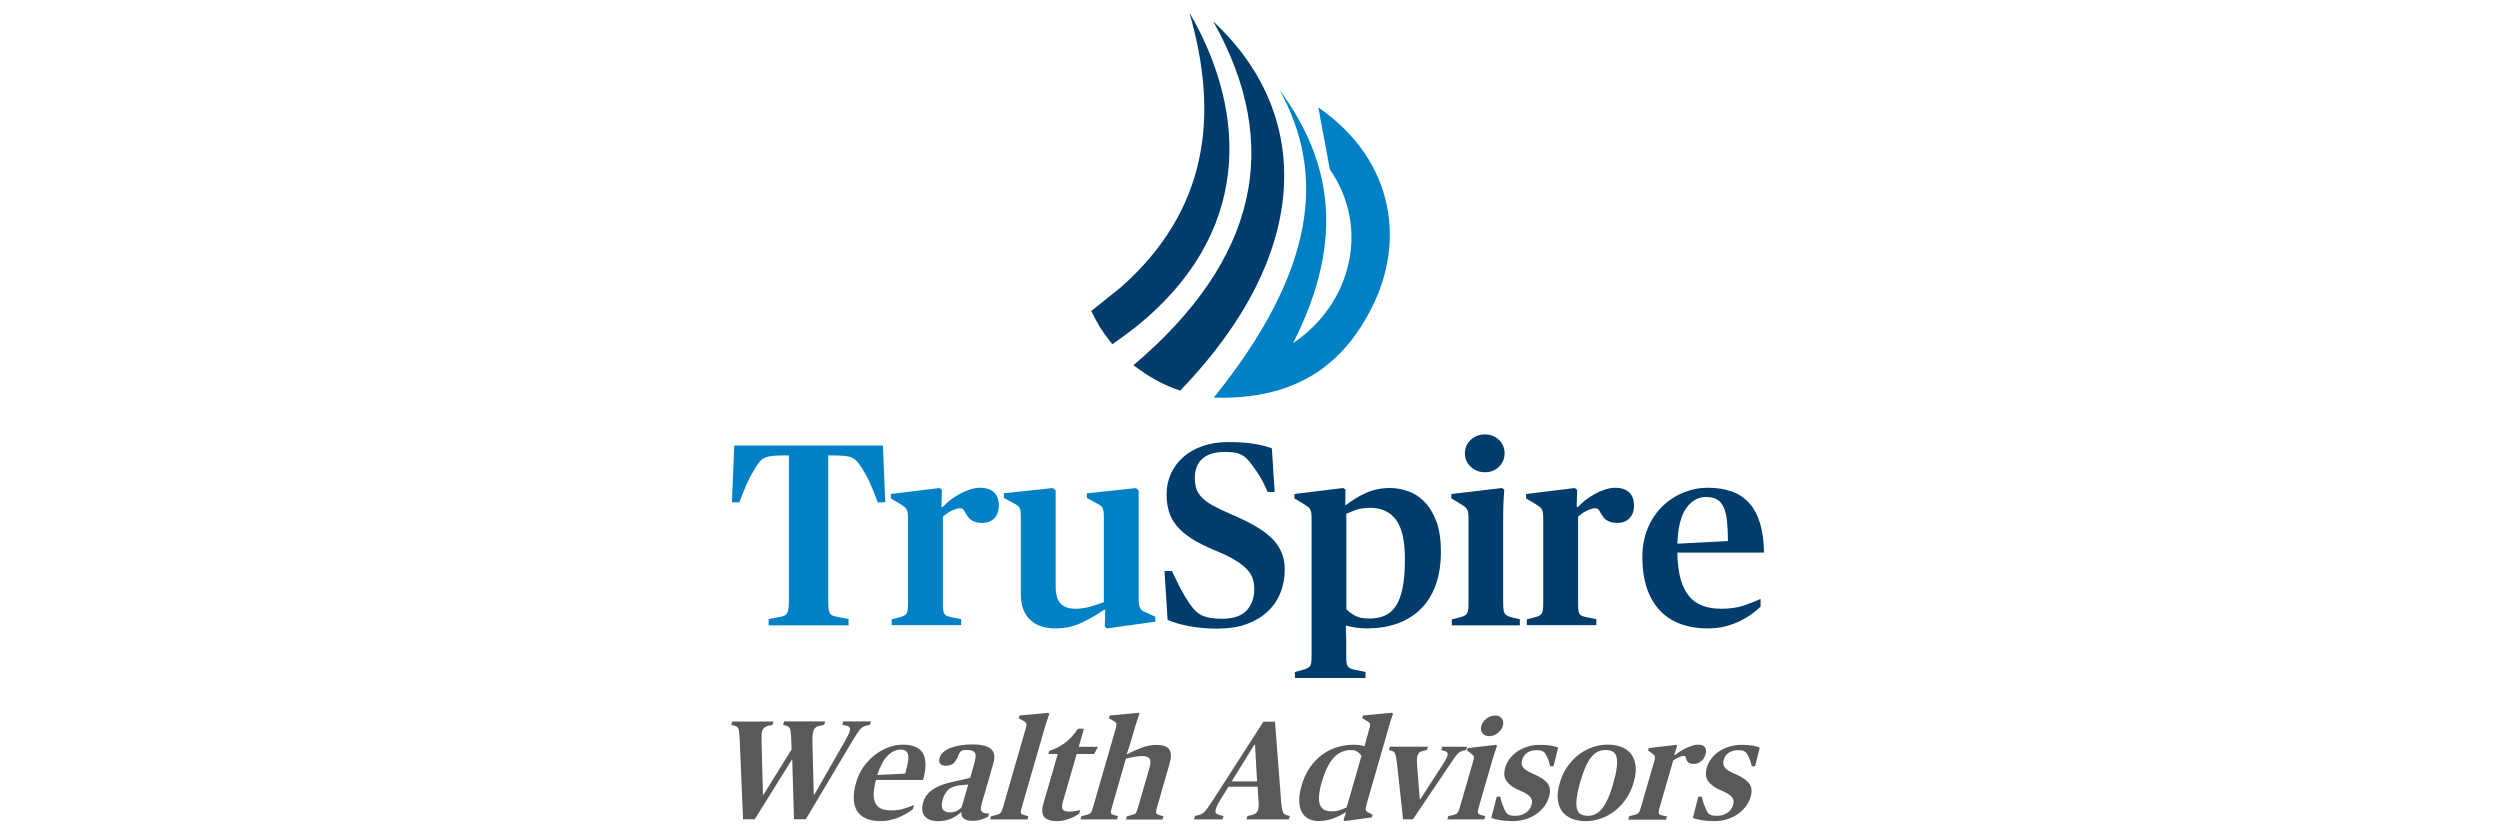 <?xml version="1.0" encoding="UTF-8" standalone="no"?>
<svg xmlns="http://www.w3.org/2000/svg" id="Layer_1" viewBox="0 0 300 100">
    
  <defs>
        
    <style>
      .cls-1 {
        fill: #58595b;
      }

      .cls-2, .cls-3 {
        fill: #0080c5;
      }

      .cls-4, .cls-3 {
        fill-rule: evenodd;
      }

      .cls-4, .cls-5 {
        fill: #003d6d;
      }
    </style>
      
  </defs>
    
  <g>
        
    <path class="cls-4" d="M130.95,37.32h0l.04.07c.04.07.1.16.11.26l.03.02h0c.04.12.11.21.17.3l-.02.03h0c.06.09.13.18.17.3l.03.02c.04.12.08.19.14.28h0l.03.02h0c.04.12.08.19.14.28l.03.02-.02.03c.06.09.13.18.16.25l.04.07c.06.09.1.16.16.25l.03.02c.06.09.13.18.19.27l-.02.03.03.02c.06.09.13.18.19.27h0c.29.38.6.79.89,1.18h0c1.3-.9,2.5-1.78,3.59-2.7h0c14.06-11.9,11.83-26.57,5.67-37.09,3.58,12.37,2.22,23.66-8.15,32.89"/>
        
    <path class="cls-4" d="M141.62,46.88c15.87-16.46,15.95-33.14,3.97-44.31,8.36,14.87,5.32,28.62-9.58,41.26.26.18.54.39.8.57,1.51,1.09,3.12,1.93,4.81,2.47h0Z"/>
        
    <path class="cls-3" d="M155.16,41.18c6.49-12.7,4.4-22.25-1.62-30.39,5.62,10.13,4.34,21.73-7.89,36.93,8.03.22,14.45-2.45,18.53-9.99,4.58-8.12,3.41-18.35-5.97-24.83l.02.15h0l1.35,7.28c4.88,7,2.58,16.17-4.42,20.85h0Z"/>
      
  </g>
    
  <g>
        
    <g>
            
      <path class="cls-2" d="M92.21,74.29l1.31-.25c.25-.04.45-.09.59-.16.14-.06.26-.17.34-.31.08-.15.14-.35.17-.61.03-.26.05-.61.05-1.04v-17.27h-.44c-.6,0-1.09.02-1.46.05-.37.03-.68.1-.93.2-.25.1-.47.26-.65.47-.19.21-.38.49-.59.84-.17.27-.32.54-.47.81-.15.27-.29.56-.44.88-.15.31-.3.66-.45,1.05-.16.39-.33.83-.51,1.33h-.9l.28-6.82h17.84l.28,6.82h-.9c-.19-.5-.36-.94-.51-1.33-.16-.39-.31-.74-.45-1.05-.15-.31-.29-.61-.44-.88-.15-.27-.3-.54-.47-.81-.23-.35-.44-.64-.62-.84-.19-.21-.4-.37-.65-.47-.25-.1-.56-.17-.92-.2-.36-.03-.86-.05-1.48-.05h-.4v17.27c0,.44.01.78.03,1.04.02.26.07.46.16.61.08.15.2.25.36.31s.36.11.61.16l1.28.25v.75h-9.59v-.75Z"/>
            
      <path class="cls-2" d="M106.97,74.32l1-.25c.21-.06.38-.12.51-.19.13-.06.24-.16.31-.28.07-.12.12-.29.14-.48.02-.2.03-.45.03-.76v-9.99c0-.33-.01-.59-.03-.78-.02-.19-.07-.34-.14-.47-.07-.12-.17-.23-.3-.33-.12-.09-.29-.2-.5-.33l-1.09-.65v-.53l5.85-.72.28.22-.06,2.05h.16c.25-.27.54-.54.89-.81.34-.27.71-.51,1.11-.73.39-.22.8-.4,1.23-.54.43-.14.85-.22,1.26-.22.71,0,1.26.18,1.65.54.39.36.59.9.59,1.6,0,.66-.19,1.18-.56,1.54-.37.36-.83.54-1.37.54-.33,0-.61-.03-.82-.09-.22-.06-.4-.15-.56-.25-.16-.1-.29-.24-.4-.4-.11-.17-.23-.35-.36-.56-.08-.19-.17-.31-.25-.37-.08-.06-.2-.09-.34-.09s-.31.03-.5.09-.37.14-.56.23c-.19.09-.37.2-.54.33-.18.12-.33.25-.45.37v10.33c0,.35.01.63.03.84.02.21.07.37.14.48.07.11.17.2.3.25.12.05.28.1.47.14l1.25.25v.72h-8.34v-.72Z"/>
            
      <path class="cls-2" d="M126.61,75.41c-1.27,0-2.27-.35-3-1.04-.74-.7-1.11-1.72-1.11-3.07v-9.18c0-.31-.01-.55-.03-.73-.02-.18-.06-.32-.12-.44-.06-.11-.15-.21-.26-.3-.11-.08-.28-.18-.48-.28l-1.15-.62v-.56l5.88-.62.34.28v11.54c0,.94.2,1.62.59,2.03.39.42.99.63,1.77.63.64,0,1.26-.09,1.85-.27.59-.18,1.12-.35,1.57-.52v-10.13c0-.31-.01-.56-.03-.73-.02-.18-.06-.32-.12-.44-.06-.11-.15-.21-.26-.3-.11-.08-.28-.18-.48-.28l-1.15-.62v-.56l5.88-.63.34.28v12.67c0,.37.01.67.03.9.02.23.07.41.14.54.07.14.17.24.3.33.12.08.29.17.5.25l1.03.47v.59l-5.79.81-.28-.22.06-2.02h-.16c-.81.58-1.7,1.1-2.68,1.56-.98.46-2.03.68-3.18.68Z"/>
            
      <path class="cls-5" d="M146.31,75.44c-1.37,0-2.59-.1-3.66-.31-1.07-.21-1.91-.46-2.54-.75l-.37-5.85h.9c.37.8.72,1.51,1.04,2.12.32.62.69,1.23,1.11,1.84.46.69.96,1.16,1.53,1.4.56.24,1.33.36,2.3.36,1.37,0,2.36-.33,2.97-.99.61-.66.92-1.52.92-2.59,0-.5-.08-.96-.23-1.36-.16-.41-.42-.79-.79-1.14-.37-.36-.87-.71-1.48-1.07-.61-.36-1.39-.72-2.32-1.1-1.04-.44-1.92-.88-2.65-1.34-.73-.46-1.32-.95-1.77-1.48-.46-.53-.78-1.11-.98-1.74-.2-.63-.3-1.34-.3-2.13,0-.89.18-1.72.53-2.49.35-.77.85-1.43,1.49-1.99.64-.56,1.42-1,2.32-1.31.9-.31,1.9-.47,3-.47,1.31,0,2.38.07,3.22.22.84.15,1.53.32,2.07.53l.34,5.23h-.84c-.19-.42-.36-.78-.51-1.09-.16-.3-.31-.58-.47-.84-.16-.25-.31-.49-.47-.71-.16-.22-.33-.46-.51-.71-.21-.27-.4-.5-.59-.68-.19-.18-.39-.33-.62-.44-.23-.12-.5-.2-.82-.25-.32-.05-.71-.08-1.17-.08-1.16,0-2.05.27-2.66.8-.61.53-.92,1.31-.92,2.34,0,.46.06.87.17,1.24.11.37.33.72.64,1.05.31.33.74.66,1.29.97.55.31,1.27.66,2.16,1.04,1.18.5,2.18.99,3,1.46.82.48,1.49.98,2.02,1.51.53.53.91,1.1,1.15,1.71.24.61.36,1.28.36,2.01,0,.98-.17,1.89-.51,2.75-.34.86-.85,1.61-1.51,2.24-.66.63-1.49,1.14-2.47,1.51-.99.37-2.11.56-3.38.56Z"/>
            
      <path class="cls-5" d="M155.4,80.64l1-.28c.21-.06.38-.12.51-.19.13-.06.24-.15.31-.26.07-.11.12-.27.14-.47.02-.2.03-.46.03-.79v-16.28c0-.33-.01-.59-.03-.78-.02-.19-.07-.34-.14-.47-.07-.12-.17-.23-.3-.33-.12-.09-.29-.2-.5-.33l-1.09-.65v-.53l5.85-.72.28.19-.03,1.84h.12c.66-.54,1.44-1.01,2.32-1.42.88-.4,1.86-.61,2.94-.61.73,0,1.45.13,2.18.39.73.26,1.38.68,1.96,1.28.58.59,1.05,1.37,1.42,2.35.36.98.54,2.18.54,3.61,0,1.56-.22,2.92-.65,4.08-.44,1.16-1.05,2.12-1.84,2.88-.79.76-1.73,1.32-2.82,1.7s-2.29.56-3.6.56c-.37,0-.79-.03-1.24-.09-.46-.06-.87-.15-1.25-.25v.56c0,.17,0,.37.02.61.01.24.02.49.02.76v1.65c0,.35.01.63.03.82.02.2.07.35.14.47.07.11.17.2.3.26.12.06.29.11.5.16l1.34.28v.72h-8.47v-.72ZM164.24,74.23c.73,0,1.36-.11,1.9-.34.54-.23.99-.61,1.35-1.15.36-.54.64-1.27.82-2.18.19-.92.28-2.07.28-3.45,0-2.21-.36-3.79-1.07-4.74-.72-.95-1.74-1.43-3.07-1.43-.73,0-1.32.09-1.77.26-.46.18-.83.33-1.12.45v11.46c.35.35.74.62,1.15.82.41.2.92.29,1.53.29Z"/>
            
      <path class="cls-5" d="M174.23,74.32l1-.25c.21-.06.38-.12.51-.19.13-.06.24-.16.31-.28.07-.12.12-.29.14-.48.02-.2.03-.45.03-.76v-9.99c0-.33-.01-.59-.03-.78-.02-.19-.07-.34-.14-.47-.07-.12-.17-.23-.3-.33-.12-.09-.29-.2-.5-.33l-1.09-.65v-.53l6.07-.72.28.19c-.02.29-.05.72-.08,1.29-.03.57-.05,1.24-.05,2.01v10.3c0,.66.06,1.09.19,1.28s.39.33.81.44l1,.25v.72h-8.16v-.72ZM178.19,56.67c-.66,0-1.23-.22-1.7-.65-.47-.44-.7-.98-.7-1.62s.23-1.18.7-1.62c.47-.44,1.03-.65,1.7-.65s1.22.22,1.68.65c.46.44.68.98.68,1.62s-.23,1.18-.68,1.62c-.46.44-1.02.65-1.68.65Z"/>
            
      <path class="cls-5" d="M183.2,74.32l1-.25c.21-.06.38-.12.51-.19.13-.06.24-.16.31-.28.07-.12.12-.29.14-.48.02-.2.03-.45.03-.76v-9.99c0-.33-.01-.59-.03-.78-.02-.19-.07-.34-.14-.47-.07-.12-.17-.23-.3-.33-.12-.09-.29-.2-.5-.33l-1.09-.65v-.53l5.85-.72.28.22-.06,2.05h.16c.25-.27.54-.54.89-.81.34-.27.71-.51,1.1-.73.39-.22.8-.4,1.23-.54.43-.14.85-.22,1.26-.22.71,0,1.26.18,1.65.54.39.36.59.9.59,1.6,0,.66-.19,1.18-.56,1.54-.37.36-.83.54-1.37.54-.33,0-.61-.03-.82-.09-.22-.06-.4-.15-.56-.25-.16-.1-.29-.24-.4-.4-.11-.17-.23-.35-.36-.56-.08-.19-.17-.31-.25-.37-.08-.06-.2-.09-.34-.09s-.31.03-.5.09c-.19.06-.37.14-.56.23-.19.09-.37.2-.54.33-.18.12-.33.25-.45.37v10.33c0,.35.01.63.03.84.02.21.07.37.14.48.07.11.17.2.3.25.12.05.28.1.47.14l1.25.25v.72h-8.34v-.72Z"/>
            
      <path class="cls-5" d="M204.96,75.41c-1.31,0-2.45-.2-3.44-.59-.99-.39-1.81-.96-2.46-1.7-.65-.74-1.15-1.63-1.48-2.68-.33-1.05-.5-2.23-.5-3.53s.22-2.48.65-3.52c.44-1.04,1.02-1.91,1.76-2.63.74-.72,1.58-1.27,2.52-1.65.94-.38,1.92-.58,2.94-.58s1.97.14,2.79.42c.82.28,1.52.73,2.1,1.35.58.62,1.03,1.43,1.34,2.41.31.99.48,2.18.5,3.6h-10.4c.02,1.28.16,2.35.4,3.21.25.86.6,1.55,1.06,2.08.46.53,1.01.9,1.65,1.12.64.22,1.36.33,2.15.33,1.06,0,1.96-.13,2.71-.38.75-.25,1.42-.52,2.02-.8v.93c-.25.25-.58.52-.98.82-.4.3-.87.59-1.4.86-.53.27-1.13.49-1.79.67-.66.18-1.38.26-2.15.26ZM204.77,59.63c-.95,0-1.75.44-2.4,1.31-.64.87-1.01,2.3-1.09,4.3l6.07-.31c0-.93-.04-1.74-.11-2.41-.07-.67-.21-1.22-.4-1.65-.2-.43-.46-.74-.79-.93-.33-.2-.76-.3-1.28-.3Z"/>
          
    </g>
        
    <g>
            
      <path class="cls-1" d="M88.75,88.64c-.02-.29-.03-.53-.05-.72s-.04-.34-.08-.45c-.04-.11-.1-.19-.17-.25s-.16-.09-.28-.13l-.41-.1.12-.41h4.94l-.12.41-.5.1c-.4.1-.65.32-.74.64-.05.16-.07.34-.07.55,0,.21,0,.43,0,.65l.16,6.43h.08l3.36-5.43-.05-1.46c-.02-.48-.07-.82-.14-1.01-.08-.19-.22-.31-.44-.38l-.39-.1.12-.41h4.93l-.12.41-.59.12c-.37.08-.61.3-.72.66-.04.15-.07.32-.08.52-.01.2-.02.42-.02.64l.16,6.43h.08l3.67-6.43c.12-.21.23-.43.34-.63.11-.21.18-.39.23-.55.1-.36-.02-.58-.39-.66l-.51-.1.12-.41h3.32l-.12.41-.47.1c-.29.07-.55.24-.77.52-.22.28-.52.74-.9,1.38l-5.55,9.33h-1.42l-.21-7.14h-.05l-4.45,7.14h-1.4l-.41-9.68Z"/>
            
      <path class="cls-1" d="M105.68,98.53c-.71,0-1.3-.11-1.78-.32-.47-.21-.83-.52-1.07-.92-.24-.4-.37-.89-.38-1.46-.02-.57.08-1.21.28-1.92.2-.71.51-1.35.91-1.91.4-.56.86-1.04,1.37-1.43.51-.39,1.06-.69,1.63-.9.57-.21,1.14-.31,1.69-.31s1.05.08,1.45.23c.4.15.71.4.93.74.22.34.33.78.35,1.31.01.54-.08,1.19-.29,1.95h-5.65c-.19.7-.28,1.28-.28,1.74,0,.47.08.84.25,1.13s.41.49.72.61c.32.12.69.18,1.12.18.58,0,1.09-.07,1.53-.21.45-.14.85-.28,1.23-.44l-.15.51c-.17.14-.4.29-.66.45-.27.16-.57.32-.9.47-.33.15-.69.27-1.08.36-.39.1-.79.14-1.21.14ZM108.05,89.95c-.52,0-1.02.24-1.51.71-.49.47-.91,1.25-1.27,2.34l3.35-.17c.15-.51.25-.94.32-1.31s.08-.67.04-.9-.14-.4-.29-.51c-.15-.11-.37-.16-.65-.16Z"/>
            
      <path class="cls-1" d="M112.67,98.54c-.79,0-1.35-.19-1.69-.58-.34-.39-.4-.94-.2-1.67.1-.36.26-.67.48-.94.22-.26.48-.49.79-.69.31-.19.65-.36,1.03-.49.38-.14.78-.25,1.2-.34l2.14-.49.45-1.56c.09-.32.16-.6.19-.83.03-.23.02-.41-.04-.55-.06-.14-.17-.24-.33-.31-.16-.07-.37-.1-.66-.1-.3,0-.53.04-.66.12-.14.08-.25.25-.34.49-.17.42-.36.74-.57.96-.22.22-.53.33-.95.33-.35,0-.58-.09-.7-.26s-.14-.4-.06-.69c.08-.27.24-.51.48-.71.24-.2.53-.37.88-.5.35-.13.74-.23,1.19-.3.44-.07.91-.1,1.41-.1,1.04,0,1.77.18,2.2.54.43.36.52.94.29,1.74l-1.41,4.89c-.08.28-.11.49-.09.63.02.14.1.26.23.35.09.06.19.1.33.12.13.02.27.03.42.03l-.1.36c-.18.11-.44.23-.78.34-.34.11-.72.17-1.12.17-.47,0-.81-.09-1.02-.27s-.31-.43-.29-.74h-.08c-.3.28-.67.52-1.12.73-.45.2-.94.3-1.46.3ZM114,97.49c.3,0,.58-.06.82-.19.24-.12.44-.27.58-.44l.79-2.72-1.01.1c-.5.05-.92.19-1.27.44-.35.25-.61.68-.79,1.3-.15.53-.14.91.03,1.15.17.24.46.36.85.36Z"/>
            
      <path class="cls-1" d="M118.95,97.94l.58-.14c.12-.03.23-.07.31-.1.08-.03.16-.08.22-.15.06-.07.12-.15.16-.26.04-.11.09-.25.14-.41l2.69-9.33c.06-.19.09-.34.11-.45.02-.11.02-.19,0-.26s-.06-.12-.11-.17-.13-.1-.23-.15l-.57-.32.1-.34,3.44-.32.13.12c-.06.18-.13.37-.2.58-.06.18-.13.4-.21.64-.08.25-.16.51-.24.8l-2.66,9.21c-.05.18-.09.32-.11.43-.02.11-.02.19.01.25.03.06.07.11.13.14.06.03.14.07.26.1l.5.14-.11.39h-4.47l.11-.39Z"/>
            
      <path class="cls-1" d="M126.77,98.53c-.68,0-1.16-.16-1.45-.48-.29-.32-.33-.86-.11-1.62l1.72-5.95h-1.12l.11-.37c.69-.22,1.32-.56,1.9-.99.58-.44,1.09-.99,1.52-1.67h.73l-.62,2.17h2.3l-.45.86h-2.1l-1.67,5.79c-.11.4-.11.68,0,.86s.37.26.78.26c.23,0,.46-.02.7-.06.24-.04.45-.08.62-.13l-.12.42c-.11.08-.26.17-.44.28-.18.11-.39.21-.62.3-.23.09-.49.17-.77.24-.28.07-.59.1-.9.1Z"/>
            
      <path class="cls-1" d="M129.77,97.94l.58-.14c.12-.03.23-.07.31-.1.08-.03.15-.08.21-.15.06-.07.11-.15.15-.26.04-.11.09-.25.14-.41l2.69-9.33c.06-.19.09-.34.11-.46.02-.11.02-.2,0-.27-.02-.07-.06-.12-.11-.16-.06-.04-.13-.09-.21-.14l-.57-.32.1-.34,3.43-.32.13.12c-.06.18-.13.37-.2.58-.06.18-.13.4-.21.64-.08.25-.16.51-.24.8l-.36,1.24c-.06.23-.13.43-.19.62-.06.19-.12.35-.17.5-.06.17-.11.33-.15.47h.07c.52-.29,1.09-.55,1.7-.78.61-.23,1.2-.34,1.79-.34.78,0,1.29.18,1.54.55.25.37.26.93.04,1.7l-1.51,5.25c-.05.18-.09.32-.1.43-.01.11-.01.19.01.25.02.06.06.11.12.14.06.03.14.07.24.1l.5.14-.11.39h-4.38l.11-.39.56-.14c.12-.03.22-.06.3-.09.08-.03.14-.07.19-.14.05-.06.1-.15.14-.25.04-.11.09-.26.15-.45l1.36-4.71c.16-.54.16-.92.02-1.13-.14-.21-.44-.31-.89-.31-.35,0-.7.04-1.06.11-.36.07-.65.14-.89.19l-1.68,5.84c-.06.19-.09.34-.11.45-.02.11-.02.19,0,.25.02.06.05.11.11.14.06.03.14.06.24.09l.49.14-.11.39h-4.38l.11-.39Z"/>
            
      <path class="cls-1" d="M143.38,97.92l.47-.12c.13-.03.25-.08.36-.13s.21-.14.33-.25c.11-.12.24-.28.39-.49.14-.21.34-.49.58-.85l6.1-9.48h1.39l.74,9.6c.03.3.05.56.09.75.03.2.07.36.12.47.04.12.1.21.18.26.07.06.16.1.27.14l.38.1-.12.41h-5.09l.12-.41.51-.12c.24-.06.42-.14.53-.24.11-.1.19-.23.24-.39.04-.15.07-.33.07-.54,0-.21,0-.43-.03-.67l-.1-1.55h-3.5l-.95,1.55c-.16.24-.28.45-.37.65-.09.19-.15.35-.19.48-.07.23-.06.39.01.48.07.1.22.17.44.23l.47.12-.12.41h-3.42l.12-.41ZM147.79,93.77h3.06l-.25-4.4h-.08l-2.72,4.4Z"/>
            
      <path class="cls-1" d="M158.27,98.53c-.41,0-.79-.08-1.14-.23-.36-.15-.64-.4-.85-.74s-.34-.78-.37-1.32c-.04-.54.06-1.21.29-2,.25-.86.59-1.59,1.03-2.21.44-.61.94-1.12,1.49-1.51.55-.39,1.15-.69,1.78-.87.63-.19,1.27-.28,1.9-.28.28,0,.54.02.76.05.23.03.42.08.59.14.02-.12.06-.25.1-.39.02-.12.06-.26.1-.41.04-.15.09-.3.13-.46l.22-.76c.05-.18.09-.33.1-.44.02-.11.02-.2,0-.26-.02-.06-.05-.11-.11-.15-.06-.04-.13-.09-.21-.14l-.61-.36.1-.34,3.48-.32.12.12c-.06.16-.12.34-.19.54-.06.18-.13.39-.2.63-.07.24-.15.52-.24.84l-2.52,8.75c-.06.2-.1.37-.12.49-.02.12-.03.22,0,.3.02.07.05.13.11.18.05.05.13.09.23.14l.47.25-.09.32-3.26.44-.14-.12.3-.93h-.07c-.45.29-.94.54-1.48.74-.54.2-1.1.3-1.68.3ZM159.8,97.36c.42,0,.78-.06,1.07-.17.3-.11.54-.21.72-.29l1.79-6.2c-.11-.17-.26-.33-.46-.47-.19-.15-.46-.22-.8-.22-.36,0-.71.06-1.04.19-.33.13-.64.34-.94.63-.29.29-.57.68-.82,1.17-.25.48-.48,1.08-.69,1.79-.19.65-.3,1.21-.34,1.66-.04.46,0,.82.1,1.11.11.28.28.48.51.61s.53.19.88.19Z"/>
            
      <path class="cls-1" d="M167.6,91.35c-.03-.21-.06-.39-.08-.53-.03-.14-.06-.26-.1-.36s-.09-.17-.16-.23c-.07-.06-.15-.1-.26-.14l-.33-.1.11-.39h4.57l-.11.39-.49.12c-.21.06-.36.13-.45.22-.09.09-.17.23-.22.41-.03.11-.05.24-.05.39,0,.15,0,.32.01.51l.33,4.25h.08l2.75-4.25c.26-.41.43-.72.49-.93.09-.32-.02-.51-.32-.59l-.42-.12.11-.39h2.98l-.11.39-.42.1c-.12.03-.23.08-.33.14s-.19.15-.29.25c-.1.11-.21.25-.33.41-.12.17-.26.38-.43.63l-4.58,6.79h-1.18l-.76-6.97Z"/>
            
      <path class="cls-1" d="M173.79,97.94l.58-.14c.12-.03.23-.07.31-.1.08-.03.15-.08.21-.15.06-.07.11-.15.15-.26.04-.11.09-.25.14-.41l1.57-5.43c.05-.18.09-.32.11-.42.02-.1.02-.19,0-.25-.02-.07-.06-.13-.11-.18s-.13-.11-.22-.18l-.49-.36.08-.29,3.41-.39.12.1c-.06.16-.14.39-.24.7-.11.31-.22.67-.34,1.09l-1.62,5.6c-.1.36-.14.59-.1.69s.16.18.37.24l.5.14-.11.39h-4.43l.11-.39ZM178.71,88.34c-.36,0-.63-.12-.82-.36-.19-.24-.23-.53-.13-.88.1-.35.31-.64.63-.88.32-.24.66-.36,1.02-.36s.63.12.81.36c.18.24.22.53.12.88-.1.35-.31.64-.63.88-.32.24-.66.36-1.02.36Z"/>
            
      <path class="cls-1" d="M181.45,98.53c-.49,0-.94-.03-1.38-.1-.43-.07-.81-.16-1.12-.27l.66-2.57h.42c.06.32.14.61.23.86.09.25.2.5.31.76.1.25.24.42.42.53.18.11.47.16.87.16.44,0,.84-.11,1.2-.34.36-.23.6-.55.72-.96.06-.21.08-.4.05-.55-.03-.16-.1-.3-.22-.44-.12-.13-.29-.26-.5-.39-.22-.13-.49-.26-.81-.39-.66-.28-1.16-.63-1.48-1.05-.33-.42-.39-.98-.19-1.68.11-.39.3-.76.56-1.09.26-.33.57-.62.93-.86.36-.24.78-.43,1.24-.57.46-.14.95-.2,1.47-.2.47,0,.89.03,1.26.09.37.06.66.14.89.25l-.56,2.23h-.39c-.08-.29-.15-.54-.23-.76-.08-.22-.17-.43-.29-.62-.12-.23-.27-.38-.45-.45-.17-.07-.41-.1-.7-.1-.43,0-.79.1-1.1.31-.3.21-.51.49-.61.86-.1.35-.06.65.13.9.19.26.59.51,1.2.77.82.34,1.39.72,1.71,1.13.33.42.39.95.2,1.61-.12.43-.32.82-.59,1.18-.27.36-.59.67-.97.93-.38.26-.82.46-1.31.61-.49.15-1.03.22-1.6.22Z"/>
            
      <path class="cls-1" d="M190.27,98.54c-.61,0-1.15-.1-1.63-.29-.48-.19-.87-.48-1.16-.85-.29-.38-.47-.85-.54-1.42-.07-.57.01-1.24.23-2.01.22-.78.54-1.46.96-2.04.42-.58.89-1.06,1.42-1.45.53-.38,1.08-.67,1.66-.85.58-.19,1.15-.28,1.71-.28.61,0,1.16.09,1.64.28.48.19.87.47,1.16.84.29.37.48.84.55,1.41.07.57,0,1.23-.22,1.99-.22.78-.55,1.46-.96,2.05-.42.59-.89,1.07-1.41,1.46-.52.39-1.08.68-1.67.87s-1.17.29-1.73.29ZM190.52,97.9c.3,0,.6-.06.87-.18.28-.12.54-.32.79-.61.25-.29.49-.68.72-1.17.23-.49.46-1.11.67-1.86.23-.81.38-1.47.44-2,.06-.53.05-.94-.03-1.25-.08-.31-.23-.52-.46-.65-.22-.12-.51-.18-.84-.18-.32,0-.61.06-.89.18-.28.12-.54.33-.79.62-.25.29-.48.67-.7,1.15-.22.48-.43,1.06-.63,1.75-.24.82-.39,1.49-.46,2.03-.07.54-.07.96.01,1.28.08.32.23.55.45.68.22.13.51.2.86.2Z"/>
            
      <path class="cls-1" d="M195.52,97.94l.58-.14c.12-.03.23-.07.31-.1.08-.03.15-.08.21-.15.06-.07.11-.15.15-.26.04-.11.09-.25.14-.41l1.57-5.43c.05-.18.09-.32.11-.42.02-.1.02-.19,0-.25-.02-.07-.06-.13-.11-.18s-.13-.11-.22-.18l-.49-.36.08-.29,3.29-.39.12.12-.36,1.12h.08c.18-.15.38-.29.61-.44s.47-.28.72-.4c.25-.12.5-.22.75-.3.25-.08.49-.12.72-.12.38,0,.65.1.81.3.16.2.18.49.07.87-.1.36-.29.64-.55.84-.26.2-.54.3-.83.3-.18,0-.33-.02-.43-.05s-.2-.08-.27-.14c-.07-.06-.12-.13-.16-.22-.04-.09-.07-.19-.11-.3-.02-.1-.04-.17-.08-.2-.04-.03-.09-.05-.17-.05s-.17.02-.29.05c-.11.03-.22.08-.34.13-.12.05-.23.11-.35.18-.12.07-.22.14-.3.2l-1.62,5.62c-.06.19-.09.34-.11.46-.02.11-.02.2,0,.26.02.06.06.11.12.14.06.03.14.05.23.08l.64.14-.11.39h-4.54l.11-.39Z"/>
            
      <path class="cls-1" d="M205.64,98.53c-.49,0-.94-.03-1.38-.1-.43-.07-.81-.16-1.12-.27l.66-2.57h.42c.06.32.14.61.23.86.09.25.2.5.31.76.1.25.24.42.42.53.18.11.47.16.87.16.44,0,.84-.11,1.2-.34.36-.23.6-.55.72-.96.06-.21.08-.4.05-.55-.03-.16-.1-.3-.22-.44-.12-.13-.29-.26-.5-.39-.22-.13-.49-.26-.81-.39-.66-.28-1.16-.63-1.48-1.05-.33-.42-.39-.98-.19-1.68.11-.39.3-.76.56-1.09.26-.33.57-.62.93-.86.36-.24.78-.43,1.24-.57.46-.14.95-.2,1.47-.2.47,0,.89.03,1.26.09.37.06.66.14.89.25l-.56,2.23h-.39c-.08-.29-.15-.54-.23-.76-.08-.22-.17-.43-.29-.62-.12-.23-.27-.38-.45-.45-.17-.07-.41-.1-.7-.1-.43,0-.79.1-1.1.31-.3.21-.51.49-.61.86-.1.35-.06.65.13.9.19.26.59.51,1.2.77.82.34,1.39.72,1.71,1.13.33.42.39.95.2,1.61-.12.43-.32.82-.59,1.18-.27.36-.59.67-.97.93-.38.26-.82.46-1.31.61-.49.15-1.03.22-1.6.22Z"/>
          
    </g>
      
  </g>
  
</svg>

